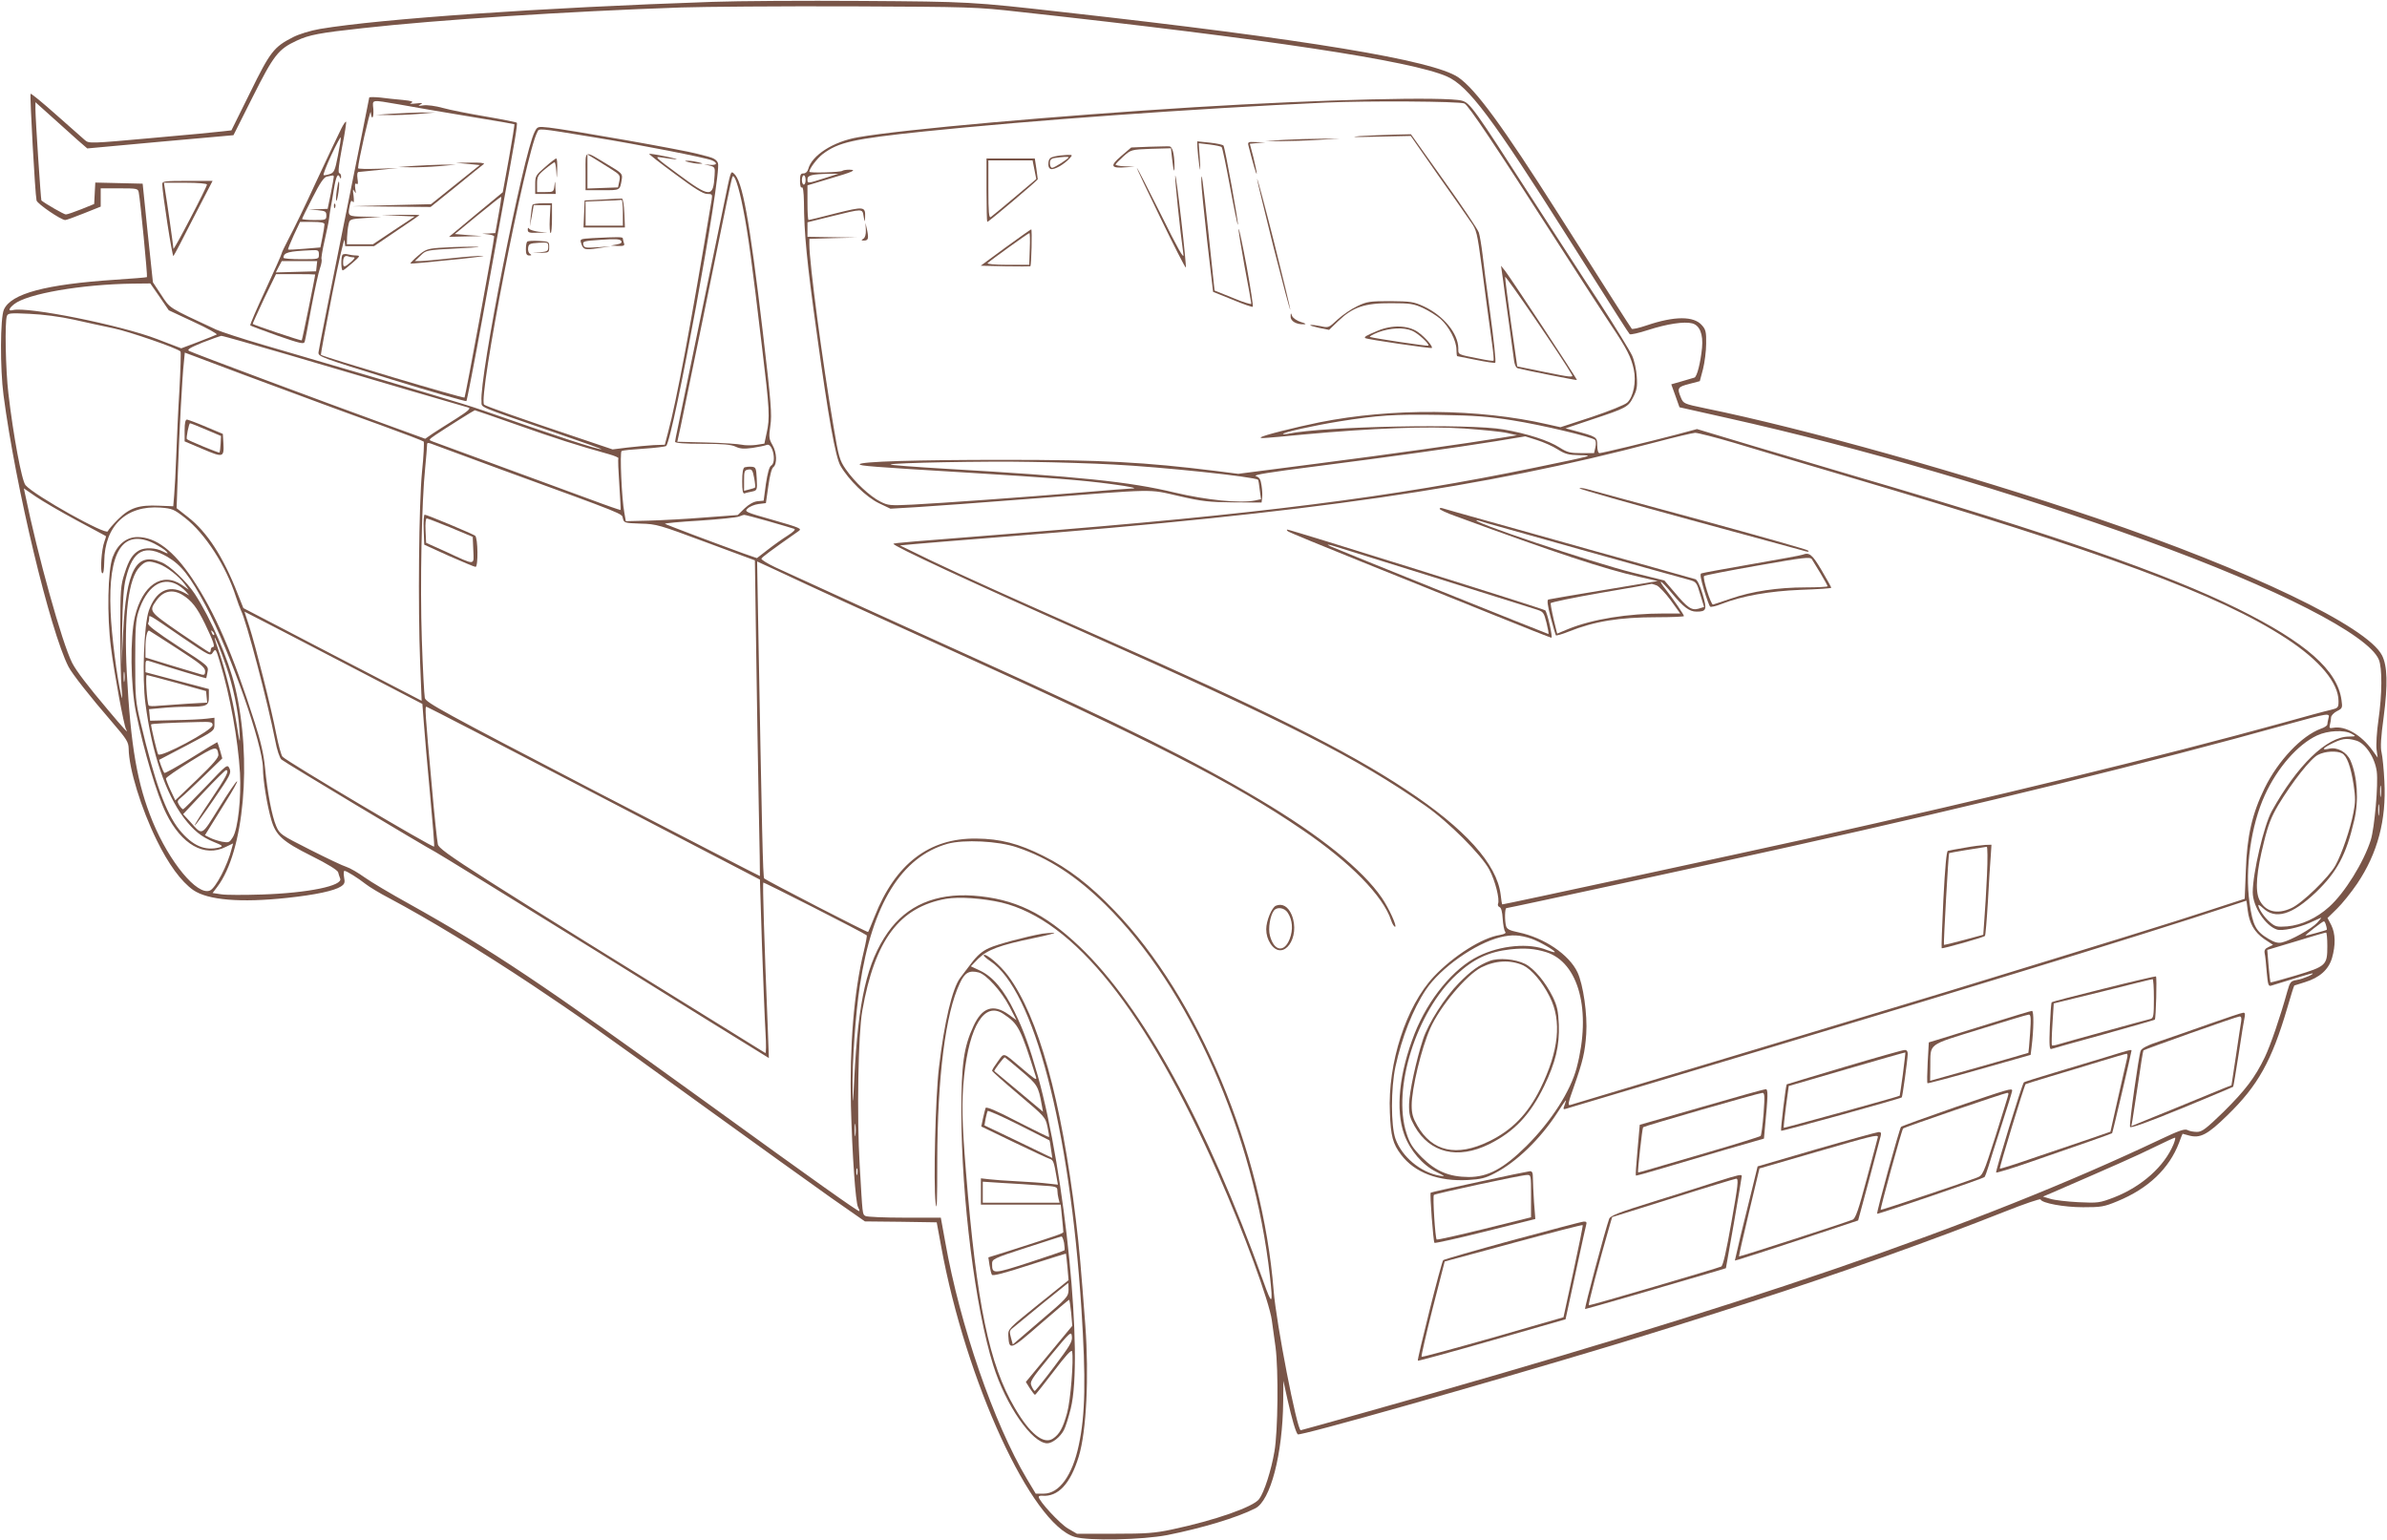 <?xml version="1.0" standalone="no"?>
<!DOCTYPE svg PUBLIC "-//W3C//DTD SVG 20010904//EN"
 "http://www.w3.org/TR/2001/REC-SVG-20010904/DTD/svg10.dtd">
<svg version="1.0" xmlns="http://www.w3.org/2000/svg"
 width="1280pt" height="826pt" viewBox="0 0 1280 826"
 preserveAspectRatio="xMidYMid meet">
<g transform="translate(0,826) scale(0.1,-0.1)"
fill="#795548" stroke="none">
<path d="M3820 8250 c-912 -31 -1773 -90 -2103 -145 -52 -9 -111 -27 -145 -44
-104 -53 -123 -78 -231 -298 l-100 -202 -43 -5 c-24 -3 -196 -20 -382 -36
-331 -30 -339 -30 -360 -12 -12 10 -81 72 -154 136 -73 65 -135 116 -138 113
-5 -5 24 -538 32 -572 4 -18 131 -105 154 -105 6 0 50 16 100 36 l90 36 0 49
0 49 100 0 c95 0 100 -1 104 -22 8 -38 48 -450 44 -454 -2 -2 -78 -8 -169 -14
-375 -25 -559 -74 -598 -160 -20 -44 -21 -316 -2 -460 65 -495 250 -1263 348
-1455 20 -39 117 -162 232 -295 81 -94 90 -109 91 -145 1 -107 67 -321 150
-490 63 -129 131 -222 196 -268 78 -54 254 -69 504 -42 151 16 253 38 288 61
20 13 23 21 17 50 -3 19 -2 34 2 34 11 0 72 -38 114 -71 19 -15 75 -49 125
-75 211 -112 487 -280 769 -467 248 -166 338 -229 915 -647 278 -201 587 -423
686 -493 l182 -127 192 -2 193 -3 24 -130 c132 -723 484 -1488 716 -1557 74
-22 362 -16 497 10 185 37 373 93 471 143 82 41 147 290 150 574 l1 110 22
-100 c24 -106 44 -175 55 -187 9 -11 999 270 1686 477 198 60 394 121 750 235
449 144 964 327 1357 483 103 41 189 70 190 65 7 -20 125 -42 228 -42 96 0
112 2 184 32 166 68 278 175 331 314 10 27 18 48 19 48 1 0 16 -4 33 -9 60
-17 100 3 207 108 164 159 238 292 321 575 19 66 36 120 38 121 1 0 27 9 57
18 78 24 126 66 145 129 20 70 19 131 -4 177 l-20 38 50 49 c28 27 77 88 109
135 110 164 157 342 146 549 -3 63 -10 132 -15 154 -7 27 -4 81 11 190 23 176
20 276 -9 332 -79 154 -711 457 -1530 735 -696 237 -1571 482 -2102 590 -111
23 -114 25 -127 56 -22 52 -18 58 44 74 l57 15 17 64 c9 36 17 97 17 137 1 61
-2 76 -22 98 -43 51 -147 51 -297 0 -41 -14 -77 -22 -80 -18 -8 10 -137 212
-392 614 -301 474 -446 672 -539 735 -136 91 -809 203 -2109 348 -504 57 -511
57 -1090 61 -305 2 -665 0 -800 -5z m1650 -54 c1326 -145 2098 -262 2289 -346
116 -52 241 -219 653 -870 260 -410 318 -502 327 -512 4 -4 49 6 101 23 100
32 191 46 234 35 40 -10 60 -58 53 -131 -8 -80 -27 -156 -41 -160 -6 -2 -37
-11 -68 -20 l-56 -16 22 -61 22 -62 254 -57 c726 -162 1521 -395 2250 -659
700 -253 1191 -505 1246 -637 19 -44 18 -186 -2 -325 -9 -62 -13 -133 -10
-157 l6 -44 -28 39 c-61 84 -146 133 -210 121 -20 -4 -23 -1 -18 17 3 11 6 29
6 38 0 10 14 25 31 34 30 15 31 18 25 60 -22 160 -190 308 -555 489 -382 189
-995 402 -2031 705 -135 40 -386 114 -557 165 l-313 94 -112 -30 c-156 -41
-398 -99 -411 -99 -7 0 -12 17 -12 42 0 45 -2 46 -125 79 l-45 12 140 47 c187
62 196 67 223 120 19 37 23 56 19 110 -2 36 -13 87 -25 113 -12 26 -89 152
-172 280 -84 127 -250 385 -371 572 -303 471 -326 503 -369 515 -83 23 -750 7
-1435 -35 -727 -45 -1566 -119 -1803 -161 -134 -23 -249 -97 -268 -171 -4 -14
-14 -23 -25 -23 -16 0 -19 -7 -19 -41 0 -24 4 -38 10 -34 6 4 10 -24 11 -77 1
-169 15 -320 70 -713 61 -442 99 -657 126 -703 43 -75 139 -169 207 -201 l61
-29 150 9 c83 5 357 25 610 45 681 53 618 52 786 14 125 -29 163 -33 294 -34
l150 -1 3 24 c2 13 1 43 -3 67 -5 34 -11 44 -31 51 -17 6 77 21 313 51 400 51
758 101 975 136 l157 26 63 -20 c35 -11 85 -33 111 -50 40 -25 58 -30 115 -31
81 -1 87 0 -238 -67 -763 -158 -1486 -250 -2780 -352 -574 -45 -655 -52 -659
-56 -9 -9 422 -209 1019 -474 1097 -487 1470 -676 1832 -930 124 -86 304 -266
345 -345 31 -59 56 -157 46 -182 -3 -7 1 -15 9 -18 8 -3 14 -26 16 -62 2 -32
8 -63 13 -69 7 -8 -2 -13 -28 -18 -96 -15 -249 -112 -354 -223 -149 -158 -248
-465 -236 -729 5 -128 16 -168 60 -226 73 -97 201 -145 360 -136 67 4 93 10
142 36 117 60 245 184 337 326 47 73 52 79 39 43 -10 -25 -9 -28 6 -23 378
112 1782 534 1918 576 105 32 341 104 525 160 379 115 943 292 1099 345 58 19
106 35 107 35 0 0 4 -23 7 -51 9 -71 35 -117 89 -155 l47 -31 -25 -12 c-18 -8
-23 -17 -20 -33 3 -13 8 -58 11 -101 6 -66 9 -77 23 -73 140 44 216 66 221 66
17 -1 -49 -30 -81 -35 -35 -6 -38 -10 -53 -63 -38 -137 -89 -286 -120 -351
-53 -110 -104 -177 -222 -294 -94 -91 -115 -107 -142 -107 -18 0 -41 4 -51 10
-14 8 -46 -3 -147 -51 -975 -462 -2243 -897 -4281 -1468 -178 -50 -325 -91
-327 -91 -20 0 -132 578 -145 747 -60 749 -403 1572 -853 2039 -133 139 -248
227 -382 294 -131 66 -232 92 -360 93 -253 3 -434 -136 -545 -418 -18 -44 -33
-82 -35 -83 -4 -4 -544 275 -557 287 -7 6 -12 237 -33 1408 l-5 292 98 -45
c210 -99 477 -221 937 -429 1079 -488 1519 -712 1890 -966 256 -174 432 -354
475 -485 6 -19 16 -34 21 -34 12 0 -33 100 -71 155 -104 152 -332 335 -655
527 -351 209 -726 395 -1496 744 -389 176 -927 421 -1102 502 -42 20 -76 41
-74 46 3 8 47 41 201 149 17 12 3 18 -137 58 -152 43 -156 45 -138 62 10 10
36 21 58 24 l40 5 13 91 c8 57 18 96 27 102 21 16 19 79 -5 119 -18 31 -20 42
-11 103 9 59 4 124 -40 498 -73 617 -110 816 -156 855 -17 14 -16 16 -54 -170
-161 -782 -234 -1136 -246 -1192 -8 -37 -15 -72 -15 -77 0 -7 50 -11 146 -11
110 0 154 -4 178 -15 25 -12 45 -13 91 -7 33 5 67 12 76 16 32 14 55 -94 24
-111 -10 -6 -19 -40 -28 -98 l-12 -90 -33 -3 c-20 -2 -46 -16 -69 -38 l-37
-36 -176 -13 c-96 -8 -231 -15 -300 -17 l-124 -3 -8 45 c-14 73 -25 324 -15
331 5 4 59 9 120 13 62 4 115 11 119 14 38 37 299 1463 278 1517 -6 17 -22 27
-52 35 -24 6 -50 13 -58 15 -71 20 -689 129 -797 141 -60 6 -61 6 -76 -23 -60
-116 -298 -1320 -285 -1445 3 -36 -37 -19 383 -164 149 -51 266 -93 260 -93
-22 -2 -243 71 -635 208 -101 35 -352 110 -1180 352 -113 33 -225 70 -250 81
-262 122 -246 112 -295 186 l-45 68 -28 265 -27 264 -127 3 -127 3 -3 -57 -3
-58 -69 -28 c-38 -15 -75 -28 -83 -28 -10 0 -109 57 -131 75 -3 2 -32 439 -32
488 l0 39 88 -79 c48 -43 110 -99 138 -124 l52 -45 392 36 392 35 103 205
c113 225 137 256 236 302 66 31 123 42 354 67 403 45 1099 90 1709 111 121 4
525 7 896 6 658 -3 681 -3 920 -30z m2383 -491 c21 -9 166 -226 502 -750 120
-187 248 -385 285 -440 84 -125 107 -171 121 -236 14 -66 -2 -147 -35 -178
-13 -12 -95 -45 -190 -77 l-168 -55 -72 16 c-366 84 -832 88 -1221 10 -127
-26 -304 -70 -313 -80 -8 -7 0 -7 228 15 368 34 665 45 862 32 97 -7 200 -17
230 -24 l53 -12 -80 -13 c-204 -33 -587 -87 -982 -138 l-433 -56 -117 15
c-386 48 -612 60 -1138 60 -473 0 -775 -9 -775 -24 0 -8 54 -13 585 -45 451
-28 600 -39 765 -61 106 -14 150 -24 104 -24 -10 0 -125 -9 -254 -20 -326 -27
-760 -58 -915 -66 -122 -6 -133 -5 -174 16 -56 28 -139 106 -186 174 -33 48
-38 66 -65 227 -61 355 -130 879 -130 978 l0 30 128 4 127 3 -132 2 -133 2 0
39 0 39 129 32 c170 42 165 42 172 0 6 -34 6 -34 8 -5 2 58 -4 59 -157 21 -77
-20 -143 -36 -146 -36 -4 0 -6 42 -6 93 l0 93 113 34 c133 39 155 49 111 50
-17 0 -33 -3 -37 -6 -7 -8 -177 -13 -177 -5 0 17 42 72 72 95 84 63 161 81
543 121 569 59 1437 122 2155 155 218 10 717 7 743 -5z m-4663 -182 c240 -39
593 -108 628 -123 32 -14 27 -27 -10 -24 l-33 3 30 -7 c28 -7 30 -10 27 -52
-7 -122 -24 -121 -197 7 -122 90 -127 95 -90 89 97 -15 113 -14 30 4 -49 10
-92 17 -94 15 -2 -2 61 -51 140 -109 103 -77 150 -106 171 -106 27 0 29 -2 24
-32 -110 -662 -189 -1082 -234 -1248 l-17 -65 -60 -2 c-33 -2 -96 -8 -140 -13
l-80 -10 -190 64 c-322 108 -490 168 -499 176 -34 32 222 1344 285 1461 11 22
-7 24 309 -28z m1230 -219 c-91 -29 -90 -29 -90 -5 0 21 23 27 115 29 l50 0
-75 -24z m-435 -164 c26 -129 48 -293 101 -740 41 -338 43 -380 25 -462 l-12
-57 -45 -7 c-24 -3 -59 -3 -76 1 -18 4 -103 10 -189 12 l-157 4 19 87 c22 105
210 1017 245 1192 14 69 28 132 31 140 9 25 34 -46 58 -170z m335 155 c0 -14
-4 -25 -10 -25 -5 0 -10 11 -10 25 0 14 5 25 10 25 6 0 10 -11 10 -25z m-3464
-627 l49 -72 133 -62 c74 -34 129 -65 124 -68 -5 -3 -50 -21 -100 -40 l-90
-34 -128 49 c-197 76 -697 176 -775 156 -27 -7 -23 8 7 32 71 56 360 106 635
110 l95 1 50 -72z m-461 -122 c66 -15 163 -36 216 -47 81 -17 340 -106 357
-124 3 -3 0 -96 -6 -208 -7 -111 -14 -269 -17 -352 -3 -82 -8 -177 -11 -210
l-5 -60 -76 3 c-108 5 -157 -11 -219 -72 -28 -28 -53 -57 -56 -65 -7 -24 -392
191 -441 247 -20 22 -66 267 -92 492 -15 127 -20 385 -8 415 5 16 19 17 122
12 70 -3 164 -15 236 -31z m1156 -190 c195 -57 487 -143 649 -191 162 -47 303
-88 313 -91 13 -4 -4 -19 -65 -58 -46 -28 -102 -65 -126 -80 l-42 -29 -228 83
c-325 118 -1019 377 -1038 388 -13 7 4 17 72 45 49 19 94 35 100 36 6 1 170
-46 365 -103z m-251 -103 c340 -126 527 -196 745 -274 121 -44 223 -83 227
-87 3 -4 0 -77 -9 -162 -17 -179 -22 -721 -10 -1027 l8 -201 -478 248 -478
249 -31 78 c-76 195 -163 330 -266 410 l-61 48 7 195 c8 221 23 509 32 587 l5
52 67 -25 c37 -14 146 -55 242 -91z m1472 -271 c203 -72 328 -112 491 -157 32
-9 56 -19 53 -23 -3 -5 0 -68 5 -142 5 -73 8 -134 7 -135 -2 -1 -75 24 -163
57 -88 32 -308 113 -490 180 -181 66 -341 125 -354 130 -24 9 -24 9 15 36 49
33 206 132 210 132 2 0 104 -35 226 -78z m5338 24 c158 -25 427 -89 443 -105
5 -5 6 -23 2 -40 l-7 -31 -68 0 c-60 0 -76 4 -117 30 -59 38 -174 75 -301 97
-181 32 -962 17 -1154 -23 -16 -3 -28 -3 -28 -1 0 8 164 45 301 67 207 33 292
39 539 35 189 -3 265 -9 390 -29z m1190 -121 c102 -31 374 -112 605 -180 1393
-411 1993 -633 2355 -869 179 -117 280 -238 280 -336 0 -35 -2 -37 -42 -47
-24 -5 -142 -37 -263 -71 -622 -172 -1549 -398 -2550 -621 -371 -82 -1617
-351 -1629 -351 -2 0 -6 24 -9 53 -20 163 -190 353 -507 562 -318 211 -761
432 -1630 815 -507 224 -724 322 -913 412 l-171 83 74 7 c41 4 251 21 465 38
1660 130 2589 264 3515 509 102 27 196 49 210 50 14 0 108 -24 210 -54z
m-6610 -144 c675 -246 644 -234 650 -261 6 -24 9 -25 95 -28 86 -2 101 -7 351
-100 l262 -97 7 -490 c4 -269 10 -650 14 -845 4 -195 7 -356 6 -358 -1 -1
-404 207 -896 462 -811 422 -894 468 -901 493 -3 15 -11 156 -16 313 -10 294
-1 739 18 921 5 55 10 110 10 120 0 18 1 18 48 0 26 -10 184 -68 352 -130z
m3280 28 c257 -13 761 -66 776 -82 2 -1 6 -25 9 -53 l7 -51 -32 -7 c-81 -16
-260 2 -433 43 -241 58 -516 86 -1224 127 -167 10 -300 20 -298 23 10 9 504
19 755 14 135 -2 333 -8 440 -14z m-5560 -299 c85 -45 156 -84 158 -85 1 -1
-2 -14 -8 -29 -16 -42 -24 -162 -12 -170 7 -4 10 18 11 63 2 191 118 302 302
289 63 -5 72 -9 131 -55 108 -84 221 -259 273 -423 10 -30 22 -63 27 -73 30
-60 142 -486 184 -699 9 -50 24 -93 33 -101 18 -16 780 -473 826 -496 16 -8
410 -251 875 -539 465 -289 860 -534 879 -545 l34 -21 -6 165 c-19 459 -28
771 -24 776 4 3 537 -268 555 -283 2 -1 -5 -40 -16 -86 -53 -218 -77 -510 -69
-828 7 -267 25 -519 38 -543 6 -11 9 -20 7 -22 -5 -4 -242 164 -823 585 -880
636 -1152 818 -1593 1064 -96 53 -202 116 -237 141 -35 25 -78 50 -97 56 -18
5 -106 47 -195 92 -158 80 -163 83 -182 127 -23 54 -47 179 -60 315 -7 71 -23
140 -55 240 -121 378 -213 589 -334 771 -102 152 -196 223 -294 224 -60 0
-108 -39 -134 -108 -26 -71 -31 -314 -9 -484 16 -130 70 -422 81 -439 18 -30
-14 5 -97 104 -109 129 -170 209 -192 252 -55 109 -185 577 -252 903 l-7 33
64 -44 c35 -24 133 -81 218 -127z m3710 -5 c69 -20 131 -38 139 -41 9 -3 -4
-16 -35 -36 -27 -17 -75 -51 -107 -76 l-58 -45 -72 25 c-171 62 -417 155 -421
159 -3 3 80 11 185 17 104 7 200 17 212 22 12 5 24 9 27 9 3 1 62 -15 130 -34z
m-3293 -120 c28 -15 57 -33 65 -42 12 -14 10 -14 -19 0 -37 20 -95 22 -126 6
-36 -20 -56 -51 -79 -124 -21 -64 -23 -89 -23 -305 0 -129 3 -269 7 -310 5
-58 4 -66 -3 -35 -22 92 -51 319 -56 445 -14 325 66 448 234 365z m72 -72 c74
-44 120 -103 205 -263 132 -250 306 -745 306 -871 0 -61 22 -198 45 -276 24
-83 61 -116 215 -193 85 -42 139 -76 143 -87 2 -10 8 -25 11 -34 17 -39 -172
-78 -420 -86 -94 -3 -192 -3 -217 1 l-47 7 25 33 c144 188 188 682 96 1070
-37 155 -130 369 -217 502 -43 65 -133 151 -179 169 -135 57 -188 -40 -205
-380 l-8 -170 3 200 c3 139 8 220 20 264 37 152 103 185 224 114z m-48 -37
c43 -15 107 -65 139 -108 l22 -30 -38 26 c-105 71 -211 -2 -251 -172 -26 -112
-23 -368 6 -512 43 -209 112 -441 162 -542 82 -167 205 -237 319 -180 l40 19
-7 -26 c-21 -88 -87 -215 -118 -227 -68 -27 -216 152 -306 369 -83 202 -118
402 -139 798 -16 308 8 509 71 571 30 31 47 33 100 14z m97 -110 c15 -8 36
-24 47 -36 l20 -23 -32 17 c-81 41 -149 5 -185 -99 -26 -76 -37 -359 -18 -499
35 -267 108 -481 206 -612 52 -68 94 -102 160 -129 47 -19 52 -23 32 -29 -79
-21 -146 8 -217 95 -72 90 -132 257 -207 574 -27 112 -29 135 -29 330 0 171 3
220 17 263 43 134 123 191 206 148z m30 -56 c50 -31 78 -67 121 -155 46 -96
56 -125 42 -125 -6 0 -11 -7 -11 -16 0 -9 -4 -14 -8 -12 -5 2 -77 50 -161 107
-163 113 -163 113 -122 171 36 51 86 62 139 30z m1012 -442 l275 -143 8 -105
c4 -58 19 -228 33 -378 14 -150 24 -277 22 -282 -3 -10 -790 456 -813 482 -7
7 -22 63 -34 123 -25 132 -110 469 -145 578 l-25 77 202 -104 c111 -58 326
-170 477 -248z m-1014 215 c150 -102 152 -103 166 -81 14 21 16 19 37 -52 55
-181 97 -414 108 -595 7 -135 -11 -299 -38 -344 -18 -29 -22 -31 -57 -25 -20
4 -50 13 -65 21 l-28 14 23 37 c12 20 53 85 90 145 37 59 64 107 59 107 -5 0
-48 -63 -96 -141 -97 -156 -87 -152 -156 -75 l-37 40 111 118 c61 65 115 118
119 118 20 0 2 -35 -82 -160 -50 -73 -88 -135 -86 -137 2 -2 48 60 101 138 90
131 96 143 86 167 -12 25 -13 24 -127 -96 -64 -67 -119 -122 -122 -122 -4 0
-13 10 -21 22 -12 20 -11 24 10 41 13 10 68 62 122 114 l99 96 -12 43 c-7 24
-14 44 -15 44 -2 0 -65 -38 -140 -85 -76 -47 -140 -83 -144 -80 -3 4 -11 21
-17 38 l-11 32 149 78 c148 78 148 78 148 113 l0 35 -42 -5 c-24 -3 -101 -7
-173 -8 l-130 -3 -3 31 -3 31 68 6 c37 4 100 7 138 7 106 0 115 5 115 54 l0
41 -170 45 -170 45 0 33 c0 30 2 33 23 26 106 -34 302 -93 303 -91 0 1 4 16 7
34 6 31 5 32 -159 138 -116 76 -163 112 -160 122 4 8 6 21 6 29 0 18 -10 25
176 -103z m-23 -63 c121 -78 147 -99 147 -119 0 -17 -4 -22 -17 -19 -10 3 -82
25 -160 48 l-143 44 0 50 c0 57 9 98 20 94 4 -2 73 -46 153 -98z m195 75 c-3
-3 -9 2 -12 12 -6 14 -5 15 5 6 7 -7 10 -15 7 -18z m64 -165 c38 -109 66 -244
72 -345 5 -86 3 -80 -20 60 -18 110 -54 254 -88 355 -14 41 -26 77 -25 80 1 9
31 -64 61 -150z m-545 -82 c-2 -13 -4 -3 -4 22 0 25 2 35 4 23 2 -13 2 -33 0
-45z m283 -11 l155 -43 3 -31 3 -31 -108 -6 c-59 -4 -129 -9 -155 -11 -25 -3
-49 -2 -51 2 -9 16 -18 163 -10 163 4 0 78 -20 163 -43z m2235 -591 l890 -463
11 -354 c7 -195 15 -405 19 -468 4 -62 3 -111 -1 -108 -1594 986 -1749 1085
-1756 1119 -4 18 -19 157 -32 308 -37 405 -38 430 -29 430 4 0 408 -209 898
-464z m9301 402 c-3 -13 -6 -28 -6 -33 0 -6 -16 -17 -35 -23 -103 -38 -228
-170 -301 -318 -67 -137 -95 -258 -101 -441 l-6 -153 -197 -64 c-178 -59 -557
-176 -1400 -434 -213 -65 -1838 -554 -2021 -608 -13 -3 -9 15 19 93 51 145 61
189 68 288 7 104 -16 265 -47 331 -45 95 -178 185 -316 214 -48 10 -62 17 -67
34 -8 31 -7 96 2 96 10 0 1165 250 1522 330 1004 223 1954 457 2660 654 229
63 235 64 226 34z m-11346 -37 c0 -27 -281 -177 -292 -156 -6 10 -38 145 -38
160 0 4 91 9 253 13 70 2 77 0 77 -17z m11470 -46 c25 -14 25 -14 -15 -15
-119 -1 -277 -155 -413 -400 -42 -76 -102 -333 -102 -435 0 -76 68 -180 130
-200 28 -9 116 10 175 36 28 13 55 25 60 27 6 3 -3 -9 -19 -26 -30 -33 -142
-95 -189 -106 -21 -5 -40 0 -72 19 -68 40 -85 71 -102 193 -26 180 8 417 82
578 67 147 177 272 280 320 58 27 146 31 185 9z m23 -36 c50 -13 102 -91 112
-166 9 -68 -12 -304 -32 -368 -38 -119 -140 -284 -223 -358 -67 -61 -149 -98
-225 -105 -55 -4 -64 -2 -93 23 -30 25 -62 73 -62 91 0 4 11 -3 24 -15 68 -64
156 -38 285 84 113 109 162 200 205 385 26 108 17 237 -20 322 -20 45 -71 73
-114 63 -39 -9 -38 0 2 21 65 34 89 38 141 23z m-11462 -75 c3 -15 -26 -49
-113 -133 l-118 -113 -25 53 c-14 30 -25 59 -25 64 0 6 60 47 132 92 135 83
142 85 149 37z m11388 6 c26 -13 47 -72 62 -169 10 -67 10 -94 -1 -149 -17
-89 -62 -220 -96 -282 -34 -63 -180 -205 -237 -230 -78 -36 -141 -19 -172 46
-23 49 -15 149 25 308 23 94 40 136 77 199 76 125 174 250 213 269 38 20 101
23 129 8z m208 -227 c-2 -16 -4 -5 -4 22 0 28 2 40 4 28 2 -13 2 -35 0 -50z
m-10 -100 c-2 -16 -4 -5 -4 22 0 28 2 40 4 28 2 -13 2 -35 0 -50z m-7304 -177
c170 -57 318 -154 474 -307 450 -443 797 -1227 883 -1994 17 -156 12 -160 -36
-25 -301 841 -648 1473 -984 1793 -190 181 -351 258 -571 274 -201 14 -357
-53 -458 -197 -112 -160 -159 -364 -180 -785 -7 -141 -8 -148 -9 -60 -3 146
16 411 39 560 66 436 223 690 470 760 87 24 273 15 372 -19z m-83 -296 c389
-93 777 -579 1162 -1455 137 -311 275 -687 288 -785 5 -36 14 -101 20 -145 16
-123 13 -451 -6 -559 -17 -101 -55 -219 -82 -255 -31 -42 -236 -114 -467 -163
-94 -20 -139 -23 -310 -23 l-200 0 -48 28 c-43 25 -157 148 -157 170 0 4 8 7
18 6 85 -8 152 63 197 211 41 135 55 427 35 701 -24 318 -32 413 -51 569 -78
645 -201 1088 -363 1307 -42 57 -120 123 -131 111 -3 -3 13 -17 35 -32 233
-154 426 -890 489 -1866 24 -372 21 -568 -14 -729 -34 -163 -105 -261 -188
-261 l-43 0 -48 80 c-177 298 -358 823 -437 1268 l-24 132 -195 0 c-107 0
-201 4 -209 9 -17 11 -15 -1 -31 272 -16 265 -8 706 14 829 67 380 199 555
449 600 70 12 196 3 297 -20z m7103 -122 c4 -12 5 -23 4 -24 -5 -4 -112 -33
-114 -31 -3 3 90 75 98 76 4 1 9 -9 12 -21z m7 -112 c0 -102 -6 -108 -168
-157 -74 -22 -135 -39 -137 -37 -1 1 -6 42 -10 89 l-7 85 154 46 c84 26 156
47 161 47 4 1 7 -32 7 -73z m-4268 40 c43 -15 131 -66 125 -72 -2 -2 -20 3
-41 11 -95 40 -250 26 -369 -33 -133 -65 -268 -230 -341 -414 -83 -212 -104
-409 -56 -542 31 -85 98 -164 173 -201 48 -24 49 -25 17 -20 -103 18 -203 102
-237 198 -25 71 -25 270 0 387 34 156 93 307 163 412 78 117 265 249 400 282
61 15 103 13 166 -8z m79 -72 c175 -55 244 -314 164 -619 -33 -127 -137 -288
-269 -420 -123 -122 -207 -167 -310 -167 -106 1 -176 30 -252 106 -49 50 -64
73 -82 129 -77 238 53 651 268 850 92 85 173 123 290 136 78 8 129 4 191 -15z
m-3704 -981 c-2 -16 -4 -3 -4 27 0 30 2 43 4 28 2 -16 2 -40 0 -55z m7068 -50
c-49 -118 -170 -226 -318 -284 -79 -30 -86 -31 -192 -26 -60 3 -128 11 -150
18 l-40 12 45 19 c339 147 461 201 550 245 58 28 108 52 113 52 4 1 0 -16 -8
-36z m-7058 -160 c-3 -10 -5 -4 -5 12 0 17 2 24 5 18 2 -7 2 -21 0 -30z"/>
<path d="M1980 7737 c0 -3 -61 -306 -135 -673 -74 -368 -136 -680 -137 -693
-3 -23 11 -28 392 -146 217 -67 398 -119 401 -116 3 3 43 209 88 456 45 248
91 500 102 560 68 367 86 471 80 477 -3 3 -78 18 -166 33 -88 15 -191 35 -230
46 -39 11 -85 17 -105 14 -28 -4 -31 -3 -15 5 15 8 10 9 -25 5 -29 -3 -38 -2
-25 3 15 7 3 11 -45 16 -36 3 -91 9 -122 13 -32 3 -58 3 -58 0z m160 -37 c63
-11 138 -24 165 -29 28 -5 140 -24 250 -42 110 -18 202 -34 203 -35 2 -1 -11
-84 -29 -184 l-33 -181 -144 -119 -144 -120 88 2 89 2 -73 5 -73 6 123 101
c68 56 124 100 126 99 1 -1 -5 -46 -15 -99 l-17 -96 -35 -2 -36 -1 33 -4 c17
-2 32 -7 32 -11 1 -20 -154 -858 -159 -864 -5 -6 -754 217 -770 229 -2 1 25
147 60 324 35 177 65 308 67 291 l3 -32 78 0 77 0 119 81 c66 44 121 82 124
85 2 2 -43 3 -100 2 l-104 -2 89 -3 90 -4 -112 -74 -112 -75 -70 0 -70 0 1 38
c1 20 4 51 8 67 6 30 6 30 91 36 l85 5 -87 2 c-95 2 -94 1 -82 62 5 23 9 28
16 18 6 -8 7 3 4 32 -5 34 -4 40 4 25 9 -16 9 -14 5 13 -3 23 -1 31 7 26 8 -5
9 3 5 28 -3 23 -1 35 6 36 7 1 57 6 112 11 l100 10 -107 -4 c-60 -2 -108 -1
-108 3 0 32 66 321 68 300 5 -47 17 -31 14 17 -5 53 -15 51 138 25z"/>
<path d="M2100 7650 l-85 -6 70 -1 c39 -1 111 2 160 6 l90 8 -75 0 c-41 -1
-113 -4 -160 -7z"/>
<path d="M2509 7381 l64 -6 -131 -105 -131 -105 -213 -5 -213 -6 212 -2 212
-2 138 111 c76 62 142 116 148 120 5 5 -26 8 -70 7 l-80 -1 64 -6z"/>
<path d="M2215 7370 l-80 -6 65 -1 c36 -1 106 2 155 6 l90 8 -75 0 c-41 -1
-111 -4 -155 -7z"/>
<path d="M2354 6931 c-64 -5 -75 -10 -114 -44 -24 -20 -41 -39 -39 -40 2 -2
99 7 214 19 116 11 194 22 175 22 -19 1 -96 -5 -170 -13 -74 -8 -148 -15 -165
-15 l-30 0 30 29 c30 30 30 30 200 39 122 6 142 9 70 9 -55 0 -132 -3 -171 -6z"/>
<path d="M1837 6894 c-9 -10 -9 -84 1 -84 4 0 27 18 52 40 42 37 43 39 20 40
-14 0 -34 3 -45 6 -11 3 -24 2 -28 -2z m60 -14 c9 0 3 -9 -15 -25 -37 -31 -42
-31 -42 -2 0 29 9 39 28 32 7 -3 20 -5 29 -5z"/>
<path d="M1831 7572 c-12 -23 -71 -148 -132 -279 -60 -131 -128 -271 -150
-311 -21 -41 -39 -77 -39 -82 0 -4 -39 -92 -86 -194 -48 -103 -85 -189 -82
-191 3 -3 68 -27 146 -55 124 -43 142 -47 146 -32 3 9 19 93 36 186 18 93 38
187 46 208 8 22 11 44 8 49 -2 5 5 48 16 96 11 49 23 104 25 123 2 19 6 44 8
55 3 11 10 55 17 98 12 73 22 93 33 65 4 -8 6 -7 6 4 1 9 -4 18 -10 20 -7 2
-2 47 15 137 15 74 24 136 22 138 -3 3 -14 -13 -25 -35z m-19 -147 c-16 -81
-20 -91 -45 -99 -15 -5 -29 -7 -32 -5 -3 3 16 52 42 108 26 56 49 98 50 94 2
-5 -5 -49 -15 -98z m-22 -112 c0 -5 -7 -45 -16 -90 l-17 -83 -51 -2 -51 -2 48
-3 c42 -4 47 -7 47 -29 0 -23 -3 -24 -65 -24 -36 0 -65 3 -65 6 0 3 25 54 56
114 41 81 61 110 77 113 12 2 25 5 30 6 4 0 7 -2 7 -6z m-50 -256 c0 -8 -5
-39 -11 -69 l-11 -55 -85 -7 c-47 -4 -87 -6 -88 -4 -2 2 12 36 30 76 l34 72
65 0 c48 0 66 -4 66 -13z m-30 -162 c0 -25 0 -25 -95 -25 -52 0 -95 3 -95 8 1
28 27 35 148 40 39 2 42 0 42 -23z m-12 -62 l-3 -28 -108 -3 -108 -3 16 31 16
30 95 0 95 0 -3 -27z m-8 -45 c0 -12 -69 -351 -72 -353 -3 -4 -260 83 -263 88
-1 1 27 62 61 135 l64 132 105 0 c58 0 105 -1 105 -2z"/>
<path d="M870 7273 c0 -45 54 -393 60 -386 4 4 53 97 108 206 l102 197 -135 0
c-122 0 -135 -2 -135 -17z m240 -3 c0 -5 -40 -87 -90 -182 -49 -95 -90 -168
-90 -162 0 11 -35 258 -46 322 l-5 32 116 0 c66 0 115 -4 115 -10z"/>
<path d="M1806 7239 c-4 -28 -5 -53 -3 -56 3 -2 8 19 12 47 4 28 5 53 2 56 -2
3 -7 -19 -11 -47z"/>
<path d="M1791 7154 c0 -11 3 -14 6 -6 3 7 2 16 -1 19 -3 4 -6 -2 -5 -13z"/>
<path d="M3993 5754 c-9 -4 -13 -29 -13 -75 0 -50 3 -67 13 -65 6 3 25 7 40
10 27 6 28 8 25 69 -3 58 -5 62 -28 64 -14 1 -31 -1 -37 -3z m56 -108 c-2 -3
-16 -7 -32 -11 l-27 -7 0 55 c0 50 2 56 23 59 19 3 23 -3 31 -45 5 -26 7 -49
5 -51z"/>
<path d="M6842 3403 c-22 -9 -52 -81 -52 -126 0 -29 8 -55 23 -78 67 -100 164
34 113 156 -19 44 -50 62 -84 48z m63 -37 c26 -39 30 -91 11 -141 -29 -75 -84
-67 -106 17 -11 39 1 109 22 136 17 20 56 14 73 -12z"/>
<path d="M11281 2958 c-151 -37 -277 -70 -279 -73 -3 -3 -7 -61 -10 -130 -4
-104 -2 -125 9 -120 8 3 135 38 283 79 147 41 269 76 271 78 6 7 12 229 6 232
-3 1 -129 -28 -280 -66z m269 -52 c0 -91 -2 -105 -17 -110 -10 -2 -119 -32
-243 -66 -124 -34 -238 -66 -254 -71 -16 -5 -31 -7 -33 -5 -2 2 -1 54 3 114
l7 111 261 64 c143 36 264 66 269 66 4 1 7 -46 7 -103z"/>
<path d="M10680 2774 c-113 -35 -235 -73 -271 -84 l-66 -20 -6 -107 c-3 -60
-4 -110 -1 -112 2 -2 127 31 278 74 l275 78 5 41 c12 95 13 196 2 195 -6 0
-103 -30 -216 -65z m206 -56 c-4 -57 -8 -103 -9 -104 -1 -1 -120 -35 -264 -76
l-263 -74 1 76 c2 128 -20 112 264 200 138 43 256 79 264 79 11 1 13 -17 7
-101z"/>
<path d="M11850 2770 c-91 -32 -209 -74 -264 -92 -70 -23 -101 -39 -107 -53
-10 -25 -62 -391 -57 -408 2 -9 88 22 277 99 150 62 274 114 276 116 2 2 15
82 30 178 14 96 29 185 32 198 3 15 1 22 -8 21 -8 0 -88 -27 -179 -59z m168
13 c-3 -16 -15 -99 -28 -185 l-24 -158 -36 -14 c-19 -8 -140 -57 -268 -110
l-233 -95 6 32 c3 18 17 108 31 202 13 93 26 171 28 172 6 6 501 182 515 182
9 1 12 -8 9 -26z"/>
<path d="M9890 2538 c-168 -50 -307 -92 -309 -93 -5 -6 -34 -245 -30 -249 4
-4 640 172 647 179 4 4 31 200 32 233 0 15 -6 22 -17 21 -10 0 -155 -41 -323
-91z m314 -38 c-9 -63 -16 -115 -17 -116 -5 -5 -620 -174 -622 -172 -1 2 4 53
12 114 l15 110 312 91 c171 50 312 90 313 89 1 -1 -5 -53 -13 -116z"/>
<path d="M11290 2590 c-69 -21 -194 -58 -279 -84 -85 -25 -156 -48 -158 -50
-10 -9 -154 -479 -149 -484 3 -2 81 21 173 53 287 99 446 155 449 158 3 3 104
434 104 443 0 7 -10 4 -140 -36z m117 -2 c-3 -13 -24 -107 -48 -210 l-42 -187
-101 -35 c-56 -19 -188 -64 -295 -100 -106 -37 -195 -65 -197 -63 -4 4 131
446 138 453 2 1 64 21 138 43 74 22 194 58 265 80 72 22 134 40 139 40 4 1 6
-9 3 -21z"/>
<path d="M9124 2323 l-331 -95 -12 -135 c-7 -74 -11 -136 -9 -137 2 -2 66 16
143 39 77 23 231 68 342 101 l202 58 5 56 c17 176 18 210 4 209 -7 0 -162 -43
-344 -96z m333 -35 c-5 -62 -12 -116 -16 -120 -3 -3 -130 -43 -281 -87 -151
-44 -297 -87 -325 -95 -27 -8 -50 -14 -51 -13 -3 6 22 236 27 242 8 7 618 183
639 184 13 1 14 -14 7 -111z"/>
<path d="M10483 2322 c-155 -54 -285 -101 -289 -105 -8 -8 -133 -460 -128
-466 4 -4 567 188 576 197 3 4 13 30 21 57 8 28 40 128 71 224 31 95 56 177
56 182 0 15 -17 10 -307 -89z m287 71 c0 -5 -31 -104 -68 -222 -68 -212 -69
-214 -103 -227 -65 -25 -512 -175 -514 -172 -4 5 113 429 120 436 6 7 541 190
558 191 4 1 7 -2 7 -6z"/>
<path d="M9740 2097 l-315 -92 -28 -115 c-16 -63 -43 -177 -62 -252 l-32 -138
22 6 c12 3 161 51 331 107 l308 102 58 215 c31 118 60 225 63 238 4 17 1 22
-12 21 -10 -1 -160 -42 -333 -92z m330 66 c-1 -5 -27 -104 -59 -222 -45 -170
-61 -216 -77 -222 -45 -18 -607 -200 -609 -197 -1 2 23 109 54 238 l56 234
300 87 c300 87 335 96 335 82z"/>
<path d="M7930 1922 c-140 -30 -257 -56 -258 -58 -6 -4 14 -263 20 -269 3 -3
126 24 273 61 l268 67 -7 90 c-3 50 -6 107 -6 129 0 30 -4 38 -17 37 -10 -1
-133 -26 -273 -57z m280 -76 l0 -114 -250 -62 c-138 -34 -253 -60 -256 -57 -8
7 -22 231 -15 239 7 7 464 106 499 107 22 1 22 -1 22 -113z"/>
<path d="M9215 1926 c-55 -18 -207 -66 -339 -107 -197 -61 -240 -78 -247 -95
-20 -55 -135 -484 -129 -484 7 0 479 137 675 195 l80 24 43 243 c23 134 42
246 42 251 0 11 -18 7 -125 -27z m70 -218 c-28 -159 -45 -234 -55 -240 -15 -8
-696 -208 -710 -208 -6 0 56 236 112 429 l13 44 325 102 c179 57 332 103 340
104 14 1 10 -34 -25 -231z"/>
<path d="M8110 1609 c-201 -55 -368 -103 -371 -107 -10 -10 -141 -533 -136
-539 3 -2 182 47 398 109 l394 113 12 55 c7 30 31 141 53 245 23 105 43 198
46 208 4 12 0 17 -13 16 -10 0 -182 -46 -383 -100z m327 -169 l-53 -244 -378
-109 c-208 -59 -381 -106 -383 -103 -3 3 24 119 59 258 l65 253 369 100 c203
55 370 98 371 95 2 -3 -21 -115 -50 -250z"/>
<path d="M7290 7530 c-58 -5 -24 -6 90 -3 l185 4 145 -208 c80 -113 160 -227
177 -253 31 -43 34 -57 58 -235 24 -185 31 -235 56 -418 7 -48 10 -89 8 -91
-2 -3 -36 2 -74 10 -122 24 -115 21 -115 57 -1 79 -80 175 -185 224 -55 25
-70 27 -180 28 -110 0 -125 -2 -177 -27 -32 -15 -79 -47 -106 -72 -47 -44 -48
-45 -91 -35 -24 5 -49 8 -54 6 -6 -2 14 -8 45 -15 l55 -11 50 48 c77 74 141
96 283 95 102 0 121 -3 171 -26 30 -14 72 -40 93 -58 46 -41 86 -117 86 -165
0 -19 2 -35 4 -35 2 0 48 -9 101 -20 54 -11 100 -18 103 -15 5 4 -7 116 -28
273 -23 167 -30 222 -40 307 -6 50 -15 103 -20 118 -5 16 -89 141 -187 278
l-177 249 -90 -2 c-50 -1 -134 -5 -186 -8z"/>
<path d="M6885 7510 l-100 -6 85 -1 c47 0 137 3 200 7 l115 7 -100 -1 c-55 0
-145 -3 -200 -6z"/>
<path d="M6421 7469 c1 -19 5 -59 9 -89 7 -45 8 -41 4 28 l-6 84 59 -7 c32 -4
61 -10 64 -14 4 -3 24 -99 45 -213 21 -114 40 -206 42 -203 5 5 -69 411 -77
424 -3 5 -36 12 -73 16 l-68 7 1 -33z"/>
<path d="M6695 7478 c25 -98 43 -161 44 -148 0 8 -8 47 -18 87 l-19 72 42 4
41 4 -48 1 c-45 2 -47 1 -42 -20z"/>
<path d="M6161 7473 l-95 -4 -54 -46 c-62 -53 -56 -67 26 -60 l47 3 -53 2
c-30 1 -52 6 -50 10 2 5 21 24 43 44 40 35 41 36 147 40 l107 3 6 -55 c8 -71
14 -85 13 -35 -1 61 -11 100 -28 100 -8 1 -57 -1 -109 -2z"/>
<path d="M5655 7421 c-23 -5 -31 -12 -33 -34 -2 -17 2 -29 12 -33 17 -7 72 24
101 56 18 20 18 20 -16 19 -19 -1 -47 -4 -64 -8z m75 -5 c0 -7 -76 -56 -88
-56 -7 0 -12 11 -12 24 0 19 6 26 28 29 40 6 72 8 72 3z"/>
<path d="M5290 7240 c0 -93 2 -170 4 -170 8 0 271 223 271 229 0 3 -4 30 -8
59 l-8 52 -129 0 -130 0 0 -170z m257 110 l10 -50 -116 -98 c-64 -54 -122
-102 -128 -106 -10 -6 -13 27 -13 148 l0 156 119 0 118 0 10 -50z"/>
<path d="M6223 7091 c72 -149 133 -268 136 -266 2 3 -9 118 -25 257 -16 139
-30 245 -32 236 -3 -15 26 -296 44 -423 4 -29 -30 31 -120 213 -69 138 -127
252 -130 252 -2 0 55 -121 127 -269z"/>
<path d="M6442 7285 c0 -22 14 -164 31 -315 l32 -275 104 -42 c57 -24 106 -41
109 -38 3 3 -12 100 -33 216 -22 117 -41 207 -43 201 -2 -6 13 -96 32 -201 20
-104 36 -194 36 -200 0 -5 -44 8 -98 31 l-99 40 -32 302 c-33 305 -39 353 -39
281z"/>
<path d="M6741 7300 c0 -8 40 -172 88 -365 49 -192 89 -343 90 -335 0 8 -40
173 -88 365 -49 193 -89 343 -90 335z"/>
<path d="M4643 7027 c1 -24 -4 -41 -13 -47 -13 -8 -12 -10 2 -10 24 0 27 10
18 55 l-9 40 2 -38z"/>
<path d="M5392 6933 l-133 -98 132 -3 c72 -1 133 -1 134 0 6 6 10 198 5 198
-3 0 -65 -44 -138 -97z m130 -8 l-3 -85 -117 0 c-67 0 -112 4 -106 9 18 17
218 161 224 161 3 0 4 -38 2 -85z"/>
<path d="M8054 6800 c3 -19 10 -69 15 -110 6 -41 17 -122 25 -180 8 -58 18
-131 22 -162 4 -40 11 -59 23 -63 27 -8 314 -65 317 -63 3 4 -353 544 -384
584 l-23 29 5 -35z m376 -551 c8 -14 -14 -11 -142 15 l-152 31 -33 230 c-18
127 -32 239 -32 250 -1 15 310 -439 359 -526z"/>
<path d="M6921 6562 c-1 -24 31 -43 72 -41 14 0 8 5 -17 12 -22 7 -42 21 -47
32 -7 19 -8 19 -8 -3z"/>
<path d="M7387 6486 c-60 -25 -74 -33 -66 -39 7 -7 352 -57 357 -53 7 8 -37
59 -74 85 -52 37 -140 40 -217 7z m186 0 c31 -13 95 -72 86 -80 -4 -3 -289 39
-312 47 -7 2 13 13 43 25 64 24 137 28 183 8z"/>
<path d="M3140 7341 l0 -101 90 0 c96 0 94 -2 104 57 5 31 3 34 -78 82 -126
76 -116 79 -116 -38z m136 13 c49 -31 51 -34 45 -66 l-7 -33 -82 -3 -82 -3 0
91 0 92 38 -23 c20 -12 60 -37 88 -55z"/>
<path d="M2923 7364 c-51 -44 -53 -48 -53 -95 l0 -49 55 0 55 0 -2 38 c-1 36
-1 36 -5 5 -4 -32 -6 -33 -49 -33 l-44 0 0 44 c0 39 4 47 44 80 24 20 47 36
50 36 3 0 7 -21 9 -47 3 -47 3 -47 5 10 1 31 -1 57 -5 57 -5 0 -32 -21 -60
-46z"/>
<path d="M3695 7390 c17 -4 41 -8 55 -8 22 0 22 1 -5 8 -16 4 -41 8 -55 8 -22
0 -22 -1 5 -8z"/>
<path d="M3230 7190 l-95 -5 -3 -72 -3 -73 111 0 111 0 -3 77 c-2 42 -7 77
-13 78 -5 0 -53 -1 -105 -5z m110 -70 l0 -70 -100 0 -100 0 0 65 0 64 93 4
c50 1 95 4 100 5 4 1 7 -29 7 -68z"/>
<path d="M2856 7162 c-3 -5 -7 -33 -10 -63 l-5 -54 11 58 10 57 45 0 45 0 -4
-75 c-2 -41 0 -75 5 -75 4 0 7 36 7 80 l0 80 -49 0 c-28 0 -52 -4 -55 -8z"/>
<path d="M2830 7028 c0 -15 8 -18 53 -16 l52 1 -45 4 c-24 3 -48 10 -52 16 -5
8 -8 6 -8 -5z"/>
<path d="M3177 6983 c-65 -4 -68 -5 -61 -26 11 -36 19 -39 90 -28 l69 10 -71
-5 c-64 -4 -72 -3 -76 14 -5 18 3 20 95 26 77 6 102 4 108 -6 6 -9 -1 -15 -24
-19 l-32 -6 39 -2 c31 -1 37 2 32 15 -3 9 -6 20 -6 25 0 9 -20 9 -163 2z"/>
<path d="M2827 6964 c-4 -4 -7 -22 -7 -41 0 -25 4 -33 18 -33 13 0 14 2 4 9
-8 4 -12 19 -10 32 3 21 9 24 56 27 50 3 52 2 52 -22 0 -22 -5 -25 -42 -29
l-43 -4 45 1 c43 1 45 2 45 31 0 29 -1 30 -55 33 -31 2 -59 0 -63 -4z"/>
<path d="M990 5952 l0 -59 97 -41 c110 -47 115 -46 111 32 l-3 49 -90 38 c-49
21 -96 38 -102 39 -9 0 -13 -18 -13 -58z m115 4 l80 -34 -2 -42 c-1 -23 -4
-44 -6 -47 -4 -3 -164 63 -175 72 -5 5 11 85 17 85 4 0 42 -15 86 -34z"/>
<path d="M8470 5641 c0 -4 269 -80 598 -170 328 -89 606 -165 617 -168 13 -3
17 -2 10 5 -5 5 -262 78 -570 162 -308 83 -581 158 -607 165 -27 8 -48 10 -48
6z"/>
<path d="M7720 5531 c0 -4 39 -23 88 -40 537 -197 794 -282 980 -324 l101 -23
-287 -48 c-158 -26 -292 -49 -299 -51 -8 -3 -5 -30 12 -95 13 -50 26 -94 28
-97 3 -3 34 6 69 20 138 55 271 77 472 77 80 0 146 3 146 6 0 8 -58 92 -97
142 -19 23 -31 42 -26 42 4 0 31 -28 58 -61 61 -74 94 -99 132 -99 54 0 58 10
33 94 -14 47 -29 77 -39 80 -9 3 -74 21 -146 41 -71 20 -258 73 -415 116 -157
44 -397 112 -535 150 -137 38 -256 72 -262 74 -7 2 -13 1 -13 -4z m255 -77
c51 -15 1005 -283 1081 -303 40 -11 42 -13 61 -78 l21 -68 -29 -9 c-37 -11
-60 4 -129 87 l-55 64 -169 42 c-217 54 -897 282 -835 281 2 0 27 -7 54 -16z
m908 -333 c13 -5 47 -41 76 -80 l51 -71 -88 0 c-194 0 -381 -30 -512 -83 l-60
-25 -9 37 c-11 42 -26 112 -26 126 0 5 122 30 270 56 149 25 271 47 272 48 1
0 13 -3 26 -8z"/>
<path d="M6906 5411 c5 -5 180 -77 389 -161 209 -84 523 -210 698 -281 175
-71 322 -129 326 -129 9 0 -22 136 -33 147 -8 8 -1366 433 -1383 433 -4 0 -3
-4 3 -9z m249 -80 c44 -13 1022 -319 1076 -337 46 -14 47 -16 62 -74 8 -33 13
-60 10 -60 -5 0 -1129 452 -1168 470 -26 12 -17 12 20 1z"/>
<path d="M9665 5285 c-5 -3 -127 -25 -270 -50 -143 -25 -265 -47 -272 -50 -8
-2 -3 -29 14 -87 14 -46 29 -87 33 -91 4 -4 31 2 61 14 110 43 255 69 427 76
89 3 162 8 162 11 0 3 -23 45 -52 94 -51 86 -65 97 -103 83z m98 -101 c20 -34
37 -64 37 -68 0 -3 -53 -6 -117 -6 -148 0 -289 -21 -401 -60 -48 -16 -91 -31
-96 -32 -11 -4 -58 145 -48 153 4 4 133 29 287 56 250 44 281 48 291 34 6 -9
27 -44 47 -77z"/>
<path d="M2272 5419 l3 -80 132 -60 c73 -32 137 -59 143 -59 15 0 13 155 -2
167 -15 11 -259 113 -271 113 -4 0 -7 -36 -5 -81z m144 12 l119 -50 3 -71 c3
-84 16 -84 -146 -9 l-107 48 -3 66 c-2 36 1 65 6 65 4 0 62 -22 128 -49z"/>
<path d="M10536 3714 c-43 -7 -84 -15 -91 -17 -7 -3 -15 -87 -24 -262 -7 -141
-11 -258 -9 -260 4 -4 225 58 232 66 3 3 10 86 16 185 5 98 12 207 15 242 l4
62 -32 -1 c-18 -1 -68 -7 -111 -15z m119 -146 c-4 -84 -10 -191 -14 -237 l-6
-84 -104 -28 c-58 -16 -106 -27 -107 -26 -3 3 24 489 28 492 2 2 159 28 202
34 4 1 5 -68 1 -151z"/>
<path d="M5590 3253 c-89 -16 -243 -57 -286 -77 -38 -17 -64 -40 -95 -81 -24
-32 -51 -67 -60 -79 -42 -55 -86 -240 -114 -481 -19 -156 -30 -620 -18 -725 7
-56 9 3 9 225 1 450 44 791 121 952 26 57 50 71 101 58 40 -10 122 -100 165
-183 l38 -73 -43 31 c-82 58 -142 38 -188 -63 -52 -112 -65 -205 -65 -462 1
-462 75 -1051 171 -1356 67 -215 209 -419 290 -419 27 0 70 34 89 71 9 16 25
68 37 116 68 277 -30 1260 -177 1784 -45 158 -75 241 -125 344 -57 117 -115
187 -185 220 l-49 23 39 40 c50 49 114 73 297 111 78 16 127 29 108 29 -19 -1
-46 -3 -60 -5z m-210 -430 c81 -54 92 -74 176 -341 5 -18 -10 -8 -81 53 -99
84 -89 81 -124 33 -17 -23 -31 -45 -31 -50 0 -4 64 -61 143 -128 140 -118 143
-121 154 -173 6 -28 10 -53 8 -55 -1 -1 -77 36 -169 83 -115 60 -168 82 -171
73 -2 -7 -9 -32 -14 -56 l-9 -43 174 -84 c96 -46 183 -87 194 -90 18 -6 22
-16 36 -99 l7 -39 -54 6 c-30 4 -103 9 -164 12 -60 3 -129 8 -152 11 l-43 5 0
-70 0 -71 214 0 214 0 7 -70 c4 -38 7 -73 7 -77 0 -7 -28 -17 -284 -99 l-118
-37 6 -41 c4 -23 9 -46 13 -52 4 -8 66 8 201 52 107 34 195 62 196 61 1 -1 4
-33 8 -72 l6 -70 -163 -131 c-160 -129 -162 -131 -160 -168 5 -79 9 -78 171
63 83 72 153 131 155 131 2 0 7 -32 11 -70 l6 -70 -125 -151 -124 -150 22 -35
c12 -18 24 -34 27 -34 3 0 48 57 100 125 64 85 96 120 99 108 9 -45 -8 -264
-27 -331 -22 -80 -41 -114 -76 -137 -50 -33 -124 27 -204 164 -138 234 -205
559 -262 1266 -22 270 -24 378 -10 515 29 271 110 400 210 333z m95 -305 c88
-74 93 -82 111 -182 l7 -38 -129 108 c-71 59 -131 109 -132 110 -4 3 50 74 56
74 1 0 41 -32 87 -72z m152 -373 c2 -1 6 -23 9 -48 l7 -47 -182 88 -182 87 6
35 c4 19 9 38 11 42 3 4 78 -29 167 -74 89 -45 163 -83 164 -83z m-49 -242
c85 -5 92 -7 92 -27 0 -11 3 -31 6 -43 l6 -23 -206 0 -206 0 0 56 0 57 108 -7
c59 -3 149 -9 200 -13z m128 -308 c3 -20 4 -38 2 -40 -3 -3 -87 -32 -188 -65
-195 -63 -200 -63 -200 -8 0 26 5 29 183 87 100 32 185 60 189 60 4 1 10 -15
14 -34z m24 -252 c-1 -36 -7 -44 -150 -165 l-149 -128 -10 37 c-9 32 -8 38 12
53 12 10 83 68 157 129 74 60 136 110 138 111 1 0 2 -17 2 -37z m-77 -412
c-54 -72 -101 -130 -104 -130 -3 -1 -11 11 -17 25 -11 24 -6 33 100 162 109
132 113 135 116 104 3 -27 -12 -51 -95 -161z"/>
<path d="M7989 3107 c-58 -22 -100 -52 -166 -119 -75 -76 -164 -216 -192 -301
-37 -113 -73 -281 -75 -347 -1 -56 4 -73 30 -120 81 -143 231 -179 399 -96
135 67 220 157 295 311 62 129 83 216 79 331 -3 73 -9 99 -32 147 -40 81 -100
153 -149 178 -52 26 -141 34 -189 16z m179 -24 c44 -21 102 -88 142 -168 66
-130 49 -291 -50 -493 -68 -137 -152 -223 -276 -283 -173 -84 -304 -55 -384
85 -23 40 -30 63 -30 108 0 90 52 306 99 412 52 118 193 286 274 328 76 38
156 42 225 11z"/>
</g>
</svg>
